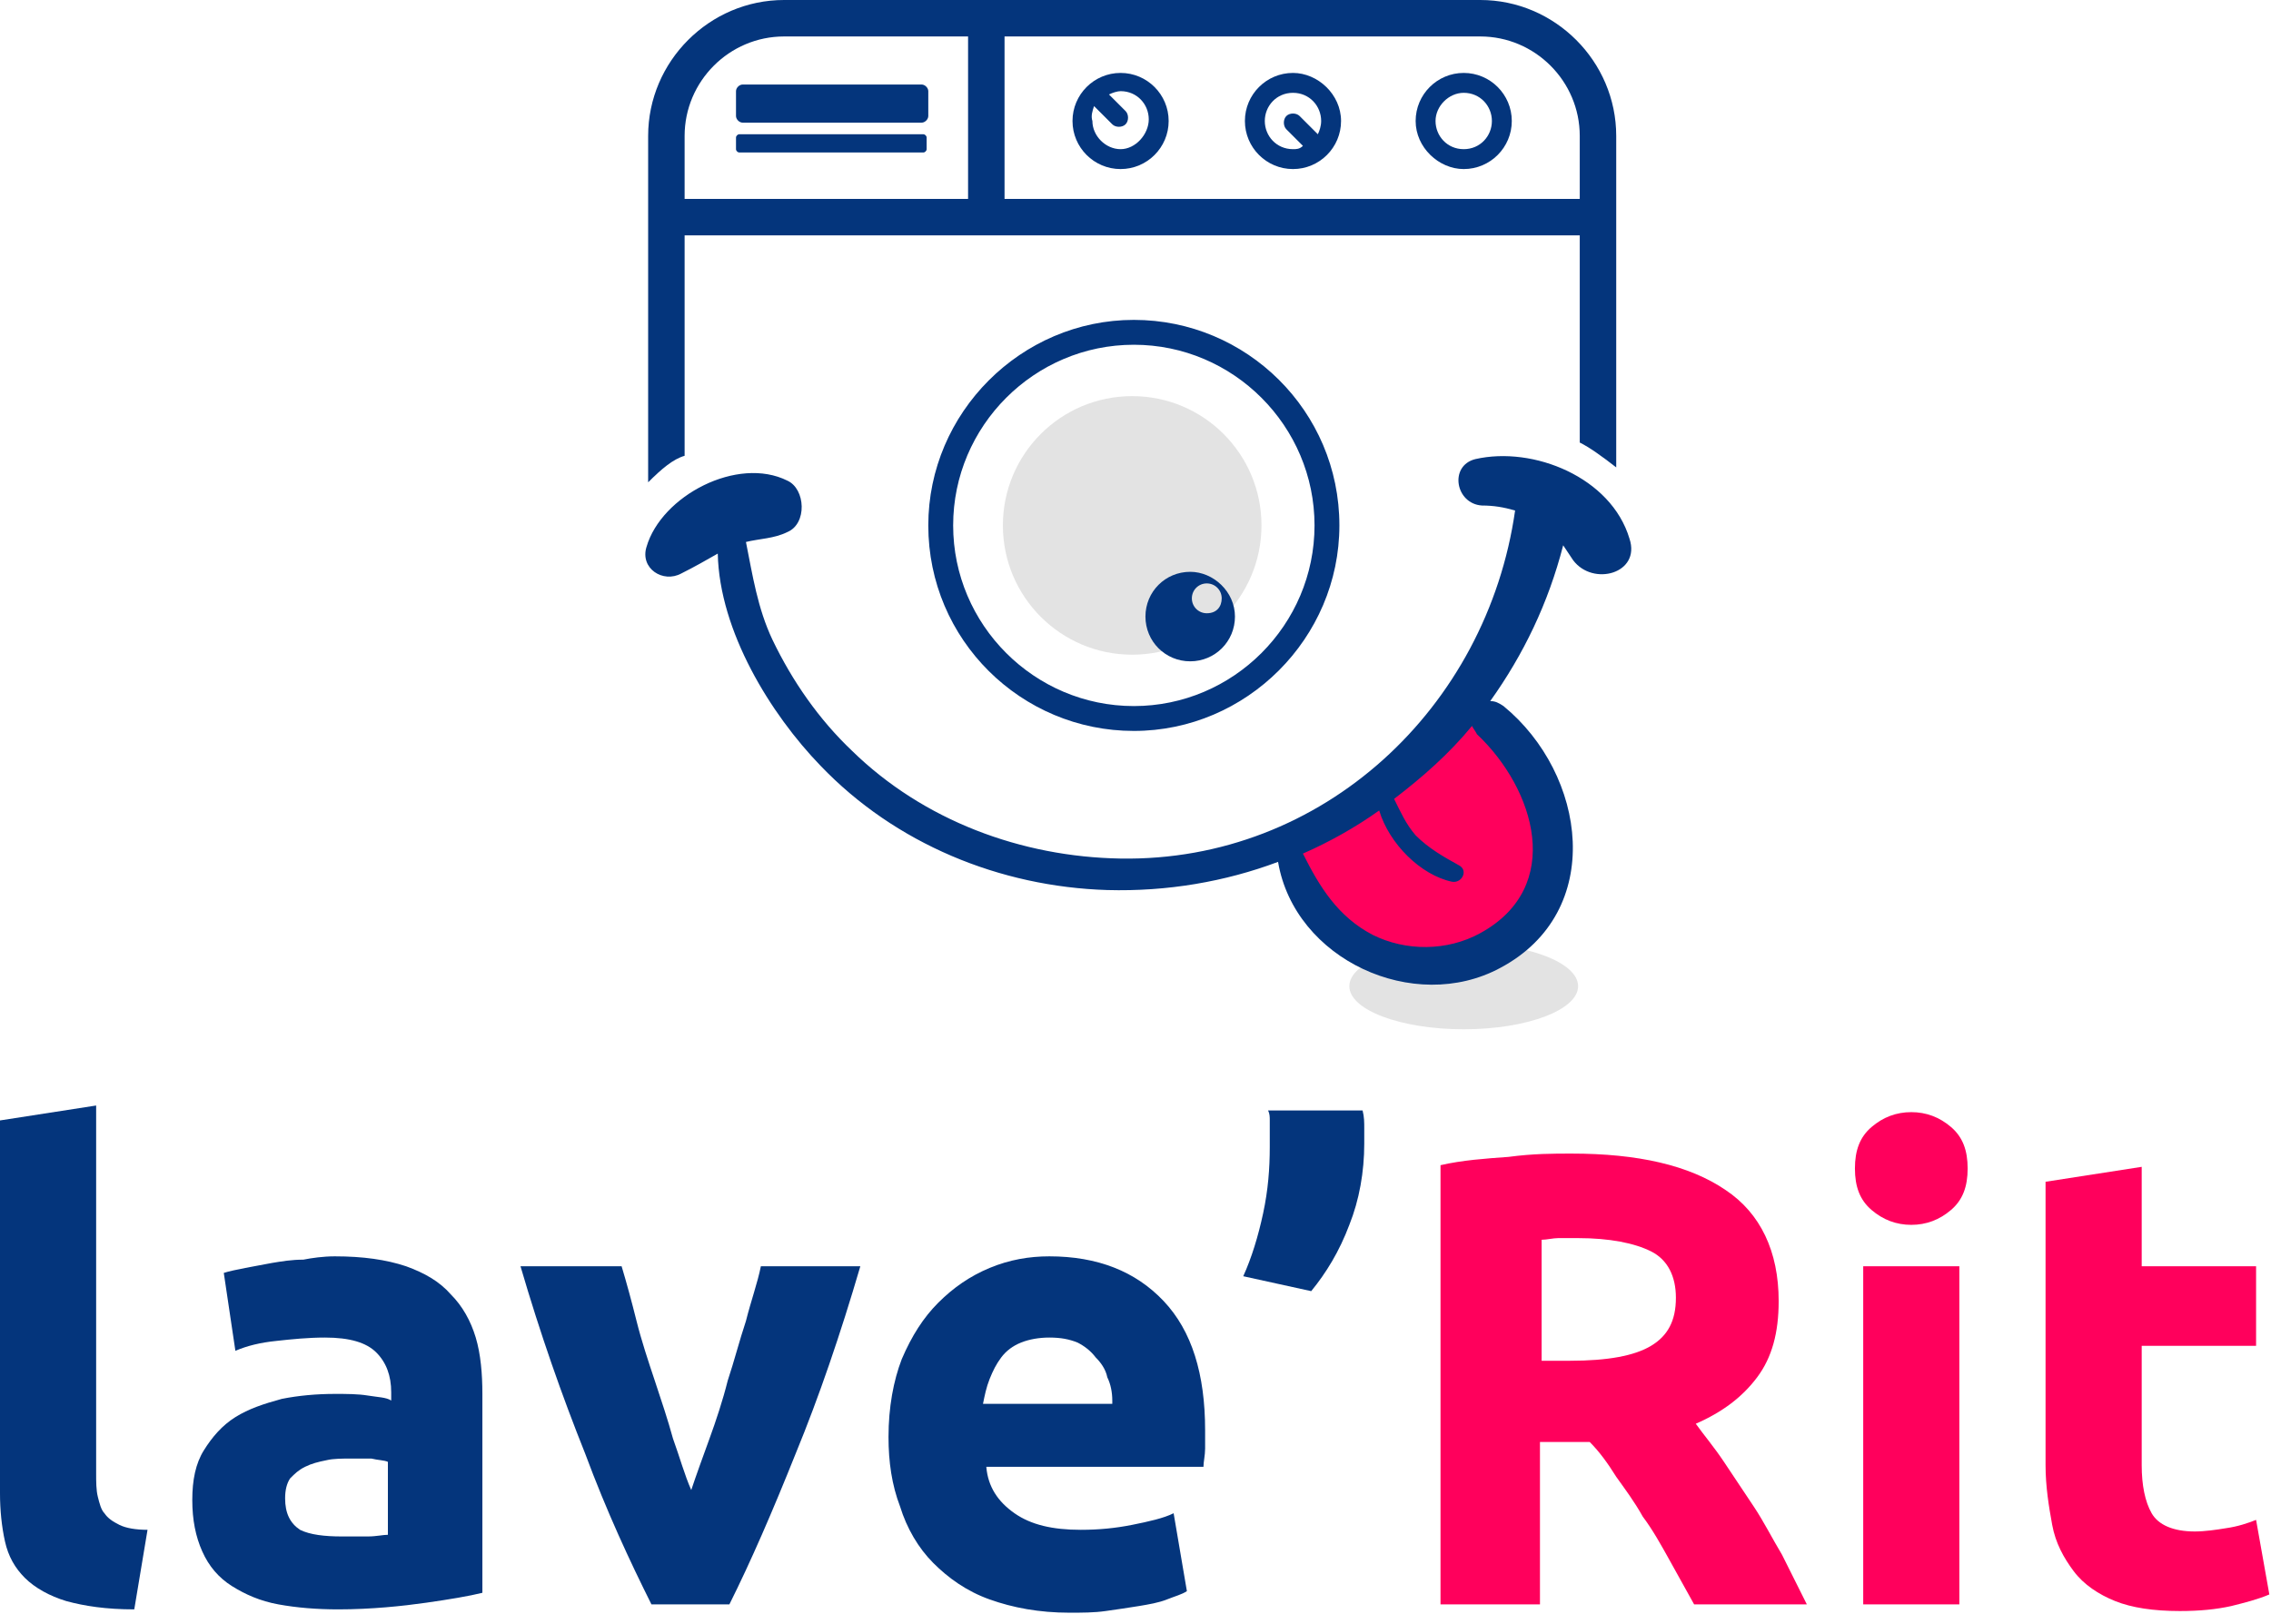 <svg width="137" height="98" viewBox="0 0 137 98" fill="none" xmlns="http://www.w3.org/2000/svg">
  <g clip-path="url(#clip0)">
    <path d="M8.1 97.1C6.4 97.1 5.1 96.9 4 96.6C3 96.3 2.1 95.8 1.5 95.2C0.9 94.6 0.5 93.9 0.3 93C0.1 92.1 0 91.1 0 90.1V67.6L5.8 66.7V88.9C5.8 89.4 5.8 89.9 5.9 90.3C6 90.7 6.1 91.1 6.3 91.3C6.5 91.6 6.8 91.8 7.2 92C7.6 92.2 8.2 92.3 8.9 92.3L8.1 97.1Z" fill="#04357C"></path>
    <path d="M20.2 75.8C21.9 75.8 23.3 76 24.5 76.4C25.6 76.8 26.5 77.3 27.2 78.1C27.9 78.8 28.4 79.7 28.7 80.7C29 81.7 29.1 82.9 29.1 84.1V96.1C28.3 96.3 27.1 96.5 25.7 96.7C24.3 96.9 22.4 97.1 20.4 97.1C19.1 97.1 17.9 97 16.8 96.8C15.7 96.6 14.8 96.2 14 95.7C13.2 95.2 12.6 94.5 12.2 93.6C11.8 92.7 11.6 91.7 11.6 90.5C11.6 89.3 11.8 88.3 12.3 87.5C12.8 86.7 13.4 86 14.2 85.5C15 85 15.9 84.7 17 84.4C18 84.2 19.1 84.1 20.2 84.1C20.9 84.1 21.6 84.1 22.2 84.2C22.8 84.3 23.3 84.3 23.6 84.5V84C23.6 83 23.3 82.2 22.7 81.6C22.1 81 21.1 80.7 19.6 80.7C18.6 80.7 17.6 80.8 16.7 80.9C15.7 81 14.9 81.2 14.2 81.5L13.5 76.8C13.8 76.7 14.3 76.6 14.8 76.5C15.3 76.4 15.9 76.3 16.4 76.2C17 76.1 17.6 76 18.3 76C18.8 75.9 19.5 75.8 20.2 75.8ZM20.6 92.7C21.2 92.7 21.7 92.7 22.2 92.7C22.7 92.7 23.1 92.6 23.4 92.6V88.2C23.2 88.1 22.8 88.1 22.4 88C22 88 21.5 88 21.2 88C20.7 88 20.1 88 19.7 88.1C19.2 88.2 18.8 88.3 18.4 88.5C18 88.7 17.8 88.9 17.5 89.2C17.3 89.5 17.2 89.9 17.2 90.4C17.2 91.3 17.5 91.9 18.1 92.3C18.7 92.6 19.6 92.7 20.6 92.7Z" fill="#04357C"></path>
    <path d="M39.3 96.8C38 94.2 36.6 91.2 35.3 87.7C33.9 84.2 32.6 80.5 31.4 76.4H37.5C37.8 77.4 38.1 78.5 38.4 79.7C38.7 80.9 39.1 82.1 39.5 83.3C39.9 84.5 40.3 85.7 40.6 86.8C41 87.9 41.3 89 41.7 89.9C42 89 42.4 87.9 42.8 86.8C43.2 85.7 43.6 84.5 43.9 83.3C44.3 82.1 44.6 80.9 45 79.7C45.3 78.5 45.7 77.4 45.9 76.4H51.9C50.7 80.5 49.4 84.3 48 87.7C46.6 91.2 45.3 94.2 44 96.8H39.3Z" fill="#04357C"></path>
    <path d="M53.6 86.7C53.6 84.9 53.9 83.3 54.4 82C55 80.6 55.7 79.5 56.6 78.6C57.5 77.7 58.5 77 59.7 76.5C60.9 76 62.1 75.8 63.3 75.8C66.2 75.8 68.5 76.7 70.2 78.5C71.9 80.3 72.7 82.9 72.7 86.3C72.7 86.6 72.7 87 72.7 87.4C72.7 87.8 72.6 88.2 72.6 88.5H59.5C59.6 89.7 60.2 90.6 61.2 91.3C62.2 92 63.5 92.3 65.2 92.3C66.3 92.3 67.3 92.2 68.3 92C69.3 91.8 70.2 91.6 70.8 91.3L71.6 96C71.3 96.2 70.9 96.3 70.4 96.5C69.9 96.7 69.3 96.8 68.7 96.9C68.1 97 67.4 97.1 66.7 97.2C66 97.3 65.3 97.3 64.5 97.3C62.7 97.3 61.1 97 59.7 96.5C58.3 96 57.2 95.2 56.3 94.3C55.4 93.4 54.7 92.2 54.3 90.9C53.8 89.6 53.6 88.2 53.6 86.7ZM67.1 84.5C67.1 84 67 83.5 66.8 83.1C66.7 82.6 66.4 82.2 66.1 81.9C65.8 81.5 65.4 81.2 65 81C64.5 80.8 64 80.7 63.3 80.7C62.7 80.7 62.1 80.8 61.6 81C61.1 81.2 60.7 81.5 60.4 81.9C60.1 82.3 59.9 82.7 59.7 83.2C59.5 83.7 59.4 84.2 59.3 84.7H67.1V84.5Z" fill="#04357C"></path>
    <path d="M82.2 67C82.3 67.4 82.3 67.7 82.3 68.1C82.3 68.5 82.3 68.8 82.3 69C82.3 70.7 82 72.4 81.4 73.9C80.8 75.5 80 76.8 79.1 77.9L75 77C75.5 75.9 75.9 74.6 76.2 73.2C76.5 71.8 76.6 70.5 76.6 69.2C76.6 69.1 76.6 69 76.6 68.9C76.6 68.7 76.6 68.5 76.6 68.3C76.6 68.1 76.6 67.9 76.6 67.6C76.6 67.4 76.6 67.2 76.5 67H82.2Z" fill="#04357C"></path>
    <path d="M94.8 69.6C98.8 69.6 101.9 70.3 104.1 71.8C106.2 73.2 107.3 75.5 107.3 78.5C107.3 80.4 106.9 81.9 106 83.1C105.1 84.3 103.9 85.2 102.3 85.9C102.8 86.6 103.4 87.3 104 88.2C104.6 89.1 105.2 90 105.8 90.9C106.4 91.8 106.9 92.8 107.5 93.8C108 94.8 108.5 95.8 109 96.8H102.2C101.7 95.9 101.2 95 100.7 94.1C100.2 93.2 99.7 92.3 99.1 91.5C98.6 90.6 98 89.8 97.5 89.1C97 88.3 96.5 87.6 95.9 87H92.9V96.8H86.9V70.3C88.2 70 89.6 69.9 91 69.8C92.5 69.6 93.7 69.6 94.8 69.6ZM95.2 74.7C94.8 74.7 94.4 74.7 94 74.7C93.7 74.7 93.3 74.8 93 74.8V82.1H94.7C97 82.1 98.6 81.8 99.6 81.2C100.6 80.6 101.1 79.7 101.1 78.3C101.1 77 100.6 76 99.6 75.5C98.6 75 97.1 74.7 95.2 74.7Z" fill="#FF005C"></path>
    <path d="M118.7 70.5C118.7 71.6 118.4 72.4 117.7 73C117 73.6 116.2 73.9 115.3 73.9C114.4 73.9 113.6 73.6 112.9 73C112.2 72.4 111.9 71.6 111.9 70.5C111.9 69.4 112.2 68.6 112.9 68C113.6 67.4 114.4 67.1 115.3 67.1C116.2 67.1 117 67.4 117.7 68C118.4 68.6 118.7 69.4 118.7 70.5ZM118.2 96.8H112.4V76.4H118.2V96.8Z" fill="#FF005C"></path>
    <path d="M123.4 71.3L129.2 70.4V76.4H136.1V81.2H129.2V88.4C129.2 89.6 129.4 90.6 129.8 91.3C130.2 92 131.1 92.4 132.4 92.4C133 92.4 133.7 92.3 134.3 92.2C135 92.1 135.6 91.9 136.1 91.7L136.9 96.2C136.2 96.5 135.4 96.7 134.6 96.9C133.7 97.1 132.7 97.2 131.5 97.2C129.9 97.2 128.6 97 127.6 96.6C126.6 96.2 125.7 95.6 125.1 94.8C124.5 94 124 93.1 123.8 92C123.6 90.9 123.4 89.7 123.4 88.4V71.3Z" fill="#FF005C"></path>
    <path opacity="0.11" d="M68.3 39.5C72.608 39.5 76.1 36.008 76.1 31.7C76.1 27.392 72.608 23.9 68.3 23.9C63.992 23.9 60.5 27.392 60.5 31.7C60.5 36.008 63.992 39.5 68.3 39.5Z" fill="black"></path>
    <path d="M71.8 34.5C70.3 34.5 69.1 35.7 69.1 37.2C69.1 38.7 70.3 39.9 71.8 39.9C73.3 39.9 74.5 38.7 74.5 37.2C74.5 35.7 73.2 34.5 71.8 34.5ZM72.8 37C72.3 37 71.9 36.6 71.9 36.1C71.9 35.6 72.3 35.2 72.8 35.2C73.3 35.2 73.7 35.6 73.7 36.1C73.7 36.6 73.4 37 72.8 37Z" fill="#04357C"></path>
    <path opacity="0.11" d="M88.3 62.1C92.111 62.1 95.2 60.936 95.2 59.5C95.2 58.064 92.111 56.9 88.3 56.9C84.489 56.9 81.4 58.064 81.4 59.5C81.4 60.936 84.489 62.1 88.3 62.1Z" fill="black"></path>
    <path d="M88.6 42.1L92.7 46.5L93.4 53L90.7 57.2L86.3 58.6L81.7 57.6L79.6 54.9L77.7 51.3L81.7 48.2L86.5 43.9L88.6 42.1Z" fill="#FF005C"></path>
    <path d="M44.8 7.4H55.6C55.8 7.4 56 7.2 56 7V5.5C56 5.3 55.8 5.1 55.6 5.1H44.8C44.6 5.1 44.4 5.3 44.4 5.5V7C44.4 7.2 44.6 7.4 44.8 7.4Z" fill="#04357C"></path>
    <path d="M44.6 9.2H55.7C55.8 9.2 55.9 9.1 55.9 9V8.3C55.9 8.2 55.8 8.1 55.7 8.1H44.6C44.5 8.1 44.4 8.2 44.4 8.3V9C44.4 9.1 44.5 9.2 44.6 9.2Z" fill="#04357C"></path>
    <path d="M78 10.2C79.6 10.2 80.9 8.9 80.9 7.3C80.9 5.7 79.5 4.4 78 4.4C76.4 4.4 75.1 5.7 75.1 7.3C75.1 8.9 76.4 10.2 78 10.2ZM78 5.6C79 5.6 79.7 6.4 79.7 7.3C79.7 7.6 79.6 7.9 79.5 8.1L78.4 7C78.2 6.8 77.8 6.8 77.6 7C77.4 7.2 77.4 7.6 77.6 7.8L78.6 8.8C78.4 9 78.2 9 78 9C77 9 76.3 8.2 76.3 7.3C76.3 6.4 77 5.6 78 5.6Z" fill="#04357C"></path>
    <path d="M88.3 10.2C89.9 10.2 91.2 8.9 91.2 7.3C91.2 5.7 89.9 4.4 88.3 4.4C86.7 4.4 85.4 5.7 85.4 7.3C85.4 8.9 86.8 10.2 88.3 10.2ZM88.3 5.6C89.3 5.6 90 6.4 90 7.3C90 8.2 89.3 9 88.3 9C87.3 9 86.6 8.2 86.6 7.3C86.6 6.4 87.4 5.6 88.3 5.6Z" fill="#04357C"></path>
    <path d="M67.6 10.2C69.2 10.2 70.5 8.9 70.5 7.3C70.5 5.7 69.2 4.4 67.6 4.4C66 4.4 64.7 5.7 64.7 7.3C64.7 8.9 66 10.2 67.6 10.2ZM66 6.4L67.1 7.5C67.3 7.7 67.7 7.7 67.9 7.5C68.1 7.3 68.1 6.9 67.9 6.7L66.9 5.7C67.1 5.6 67.4 5.5 67.6 5.5C68.6 5.5 69.3 6.3 69.3 7.2C69.3 8.1 68.5 9 67.6 9C66.7 9 65.9 8.2 65.9 7.3C65.8 7 65.9 6.7 66 6.4Z" fill="#04357C"></path>
    <path d="M56 31.7C56 38.6 61.6 44.1 68.4 44.1C75.2 44.1 80.8 38.5 80.8 31.7C80.8 24.8 75.2 19.3 68.4 19.3C61.6 19.3 56 24.9 56 31.7ZM79.3 31.7C79.3 37.7 74.4 42.6 68.4 42.6C62.4 42.6 57.5 37.7 57.5 31.7C57.5 25.7 62.4 20.8 68.4 20.8C74.4 20.8 79.3 25.7 79.3 31.7Z" fill="#04357C"></path>
    <path d="M41.3 14.2H58.4H60.6H95.3V26.7C95.9 27 96.6 27.5 97.5 28.2V14.2V12V8.2C97.5 3.7 93.8 0 89.3 0H47.3C42.8 0 39.1 3.7 39.1 8.2V29.1C39.9 28.3 40.6 27.7 41.3 27.5V14.2ZM95.3 8.2V12H60.6V2.2H89.3C92.6 2.2 95.3 4.9 95.3 8.2ZM47.3 2.2H58.4V12H41.3V8.2C41.3 4.9 44 2.2 47.3 2.2Z" fill="#04357C"></path>
    <path d="M98.3 32.5C97.2 28.8 92.5 26.9 89 27.7C87.4 28.1 87.8 30.4 89.4 30.5C90.1 30.5 90.7 30.6 91.4 30.8C89.7 42.7 79.8 52 67.6 51.8C61.6 51.7 55.7 49.5 51.4 45.3C49.4 43.4 47.8 41.1 46.6 38.6C45.7 36.7 45.4 34.7 45 32.7C45.8 32.5 46.7 32.5 47.5 32.1C48.7 31.6 48.6 29.5 47.5 29C44.5 27.5 39.9 29.9 39 33C38.6 34.3 40 35.2 41.1 34.6C41.9 34.2 42.6 33.8 43.3 33.4C43.4 38.1 46.5 43.1 49.5 46.2C54 50.9 60.3 53.5 66.8 53.7C70.4 53.8 73.9 53.2 77.1 52C78.1 57.9 85.3 61.2 90.5 58.4C96.9 55 95.7 46.7 90.7 42.6C90.4 42.4 90.2 42.3 89.9 42.3C91.9 39.5 93.4 36.4 94.3 32.9C94.5 33.2 94.7 33.5 94.9 33.8C96.1 35.4 99 34.6 98.3 32.5ZM89.3 56.3C87.3 57.4 84.8 57.4 82.8 56.4C80.7 55.3 79.6 53.5 78.6 51.5C80.2 50.8 81.8 49.9 83.2 48.9C83.8 50.9 85.7 52.8 87.6 53.2C88.2 53.3 88.6 52.5 88 52.2C87.1 51.7 86.2 51.2 85.4 50.4C84.8 49.7 84.5 49 84.1 48.2C85.8 46.9 87.4 45.5 88.8 43.8C88.9 44 89 44.1 89.1 44.3C92.6 47.6 94.4 53.5 89.3 56.3Z" fill="#04357C"></path>
  </g>
  <defs>
    <clipPath id="clip0">
      <rect width="137" height="97.3" fill="white"></rect>
    </clipPath>
  </defs>
</svg>